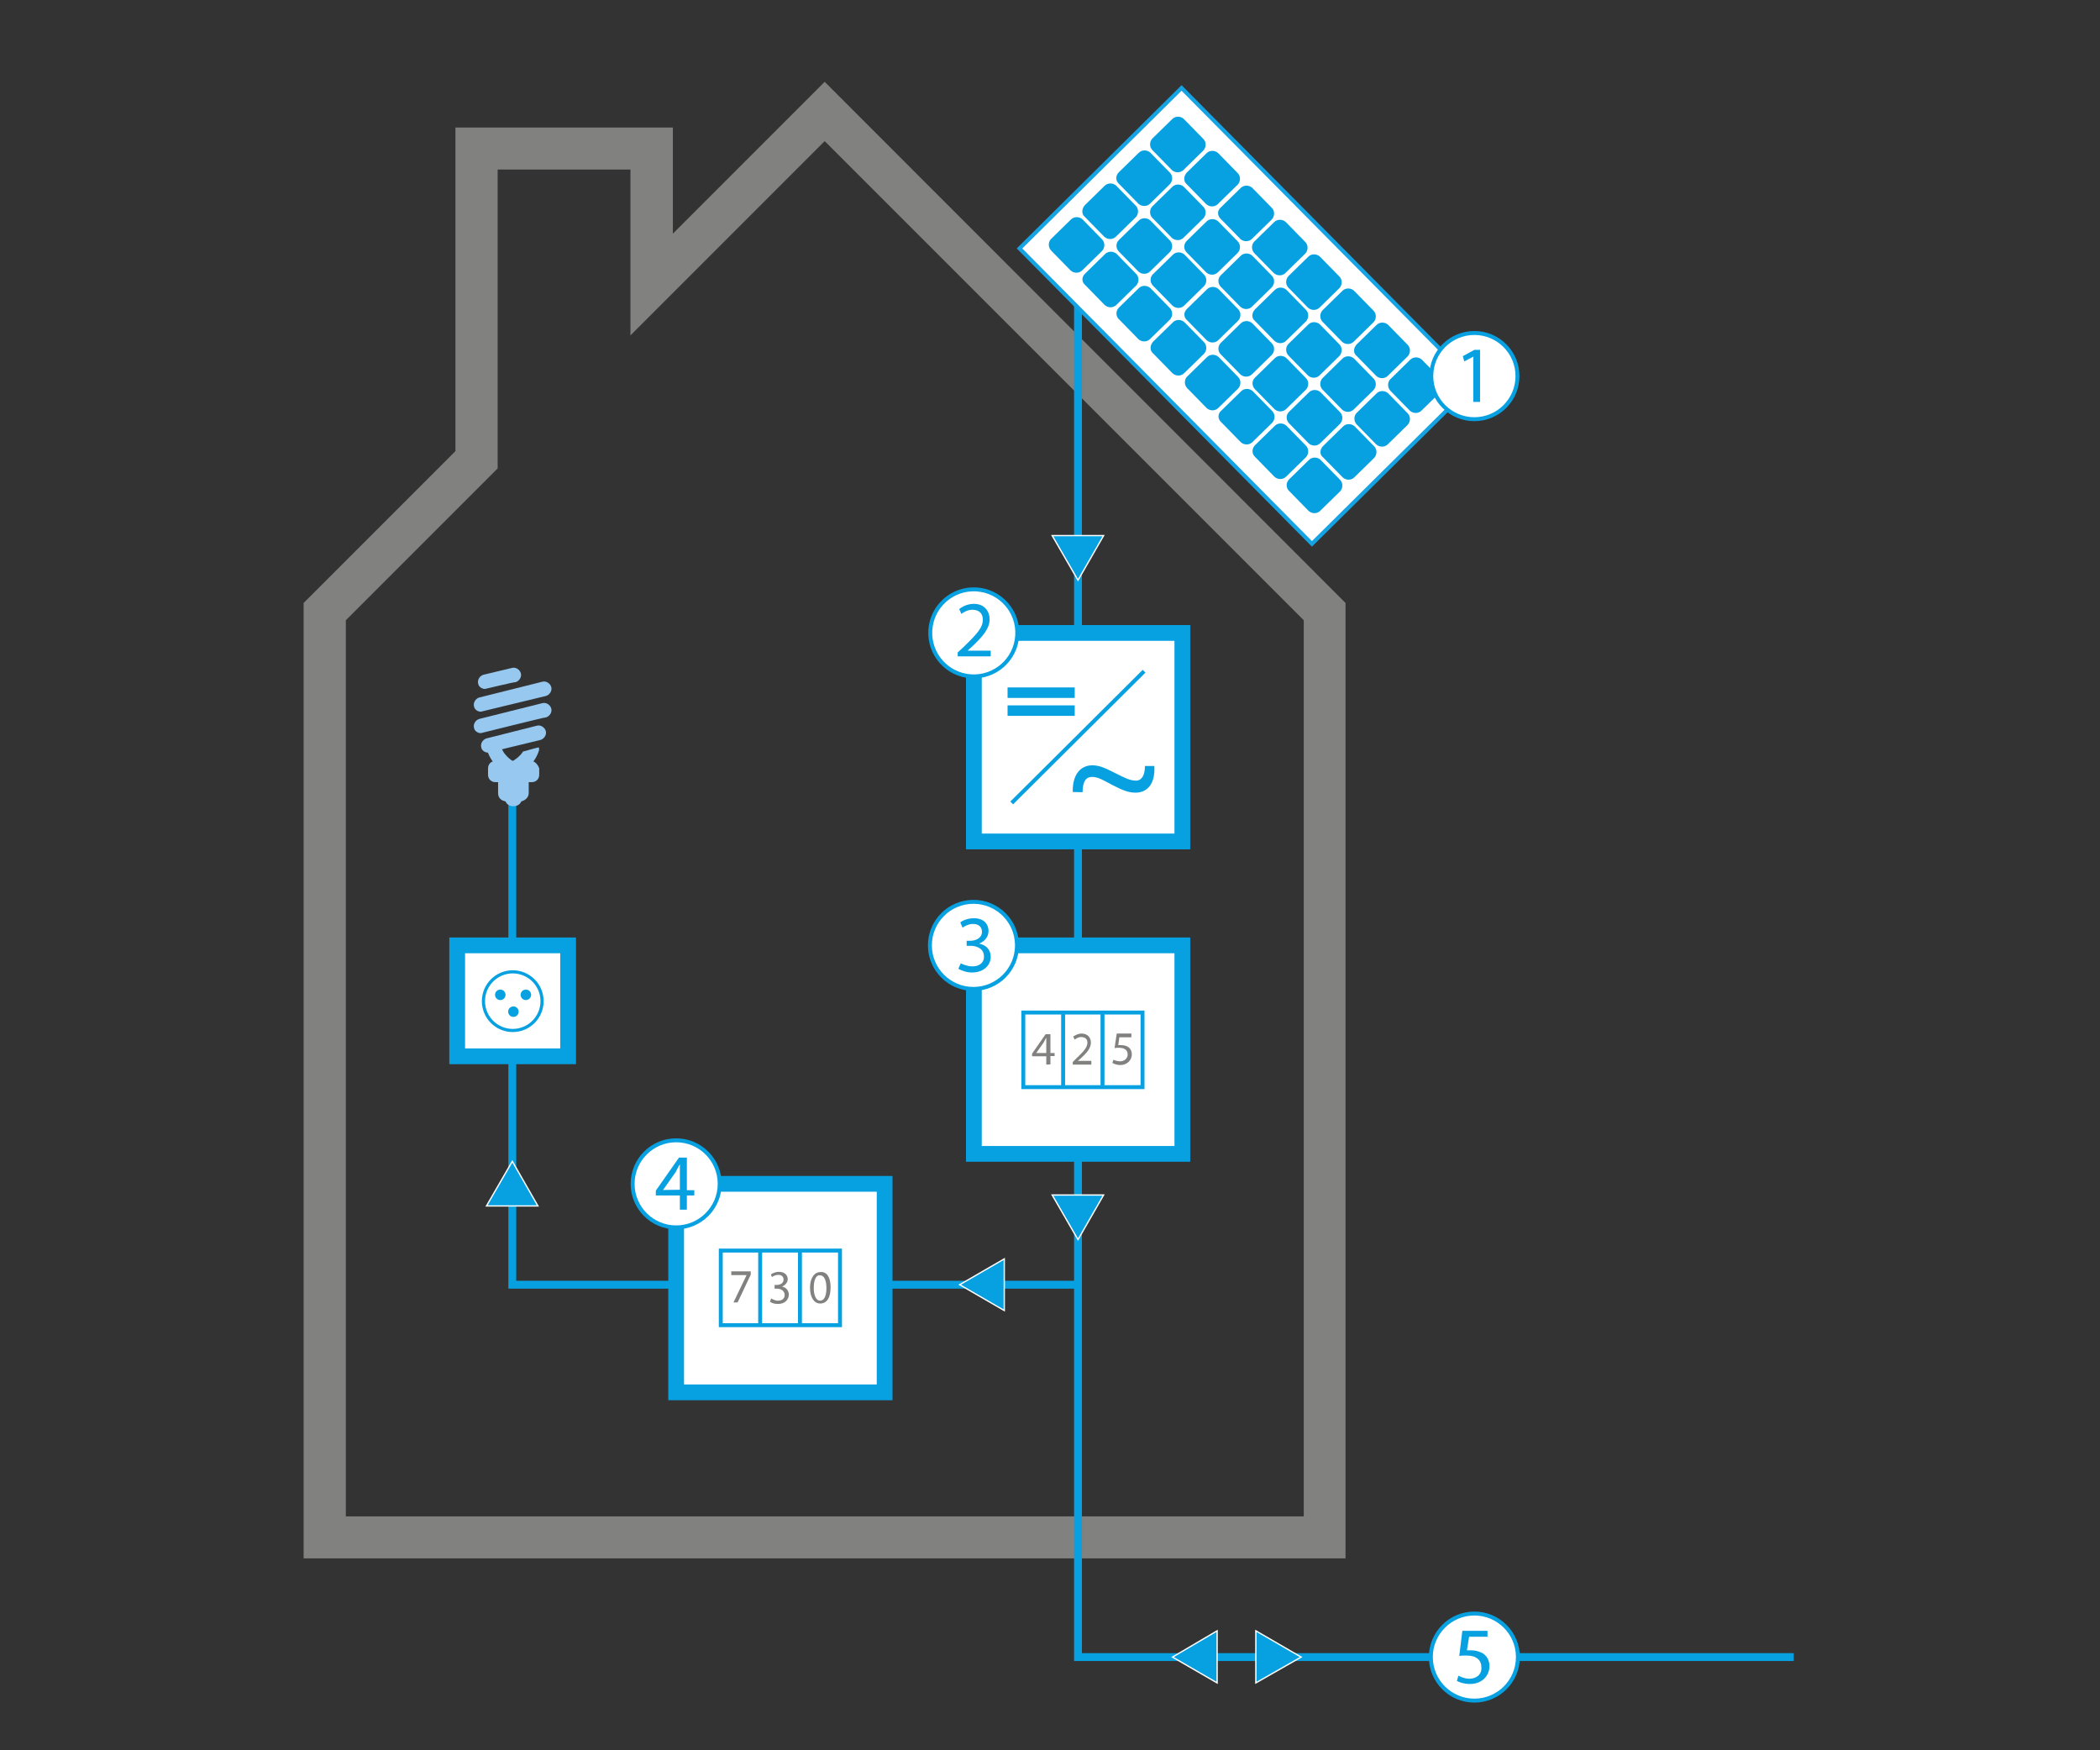 <?xml version="1.0" encoding="utf-8"?>
<!-- Generator: Adobe Illustrator 27.2.0, SVG Export Plug-In . SVG Version: 6.00 Build 0)  -->
<svg version="1.1" id="Ebene_1" xmlns="http://www.w3.org/2000/svg" xmlns:xlink="http://www.w3.org/1999/xlink" x="0px" y="0px"
	 width="960px" height="800px" viewBox="0 0 960 800" style="enable-background:new 0 0 960 800;" xml:space="preserve">
<rect x="0" y="0" width="960" height="800" fill="#333333" stroke="none"/>
<style type="text/css">
	.st0{fill:#818180;}
	.st1{fill:none;stroke:#07A1E2;stroke-width:3.601;stroke-miterlimit:10;}
	.st2{fill:#FFFFFF;stroke:#07A1E2;stroke-width:7.203;stroke-miterlimit:10;}
	.st3{fill:none;stroke:#07A1E2;stroke-width:4.802;stroke-miterlimit:10;}
	.st4{fill:#FFFFFF;stroke:#07A1E2;stroke-width:1.446;stroke-miterlimit:10;}
	.st5{fill:#07A1E2;}
	.st6{fill:#FFFFFF;stroke:#07A1E2;stroke-width:1.801;}
	.st7{fill:none;stroke:#07A1E2;stroke-width:1.801;stroke-miterlimit:10;}
	.st8{fill:#07A1E2;stroke:#FFFFFF;stroke-width:0.6;stroke-miterlimit:10;}
	.st9{fill:#FFFFFF;stroke:#15A3E3;stroke-width:1.801;stroke-miterlimit:10;}
	.st10{fill:#96C8F0;}
</style>
<g id="Ebene_1_00000067224678344455339390000005350073352199852693_">
	<g>
		<path class="st0" d="M377,64.5l219,219v409.6H158.1V283.5l63.9-63.9l5.5-5.5v-7.9V77.5h60.7V107v46.3l32.9-32.9L377,64.5
			 M377,37.4l-69.4,69.4V58.3h-99.4v147.9l-69.4,69.4v436.7h476.3V275.6L377,37.4L377,37.4z"/>
	</g>
</g>
<polyline class="st1" points="492.8,587.2 234.2,587.2 234.2,362.2 "/>
<polyline class="st1" points="492.8,138.5 492.8,757.4 820,757.4 "/>
<rect x="445.2" y="432.1" class="st2" width="95.3" height="95.3"/>
<rect x="445.2" y="289.3" class="st2" width="95.3" height="95.3"/>
<line class="st3" x1="460.6" y1="316.6" x2="491.3" y2="316.6"/>
<line class="st3" x1="460.6" y1="324.8" x2="491.3" y2="324.8"/>
<g>
	<rect x="209" y="432.1" class="st2" width="50.7" height="50.7"/>
	<g>
		<circle class="st4" cx="234.4" cy="457.6" r="13.4"/>
		<circle class="st5" cx="228.7" cy="454.7" r="2.4"/>
		<circle class="st5" cx="240.4" cy="454.7" r="2.4"/>
		<circle class="st5" cx="234.7" cy="462.4" r="2.4"/>
	</g>
</g>
<rect x="309.1" y="541.1" class="st2" width="95.3" height="95.3"/>
<g>
	
		<ellipse transform="matrix(0.16 -0.987 0.987 0.16 88.379 682.39)" class="st6" cx="445.2" cy="289.3" rx="19.9" ry="19.9"/>
	<g>
		<path class="st5" d="M437.8,300.1v-1.9l2.6-2.4c6-5.8,8.9-8.9,8.9-12.5c0-2.4-1.2-4.6-4.8-4.6c-2.2,0-4.1,1.2-5,1.9l-1-2.2
			c1.7-1.4,4.1-2.4,6.7-2.4c5,0,7.2,3.6,7.2,7c0,4.3-3.1,7.9-8.2,12.7l-1.9,1.7l0,0h10.6v2.6H437.8z"/>
	</g>
</g>
<g>
	<path class="st6" d="M464.9,432.1c0,11-8.9,19.9-19.9,19.9s-19.9-8.9-19.9-19.9c0-11,8.9-19.9,19.9-19.9
		C456,412.2,464.9,421.1,464.9,432.1z"/>
	<g>
		<path class="st5" d="M439.2,440.3c1,0.5,3.1,1.4,5.3,1.4c4.1,0,5.5-2.6,5.3-4.6c0-3.4-3.1-4.8-6.2-4.8h-1.7V430h1.7
			c2.4,0,5.3-1.2,5.3-4.1c0-1.9-1.2-3.6-4.1-3.6c-1.9,0-3.8,1-4.8,1.7l-1-2.4c1.2-1,3.6-1.9,6.2-1.9c4.8,0,6.7,2.9,6.7,5.8
			c0,2.4-1.4,4.6-4.3,5.8l0,0c2.9,0.5,5.3,2.6,5.3,6c0,3.8-3.1,7.2-8.6,7.2c-2.6,0-5-1-6.2-1.7L439.2,440.3z"/>
	</g>
</g>
<g>
	<circle class="st6" cx="674" cy="757.4" r="19.9"/>
	<g>
		<path class="st5" d="M680.7,748.1h-9.1l-1,6.2c0.5,0,1,0,1.9,0c1.9,0,3.6,0.5,5,1.2c1.9,1,3.4,3.1,3.4,6c0,4.6-3.6,8.2-8.9,8.2
			c-2.6,0-4.8-0.7-6-1.4l0.7-2.4c1,0.5,2.9,1.4,5,1.4c3.1,0,5.8-1.9,5.5-5.3c0-3.1-2.2-5.3-6.7-5.3c-1.4,0-2.4,0-3.4,0.2l1.4-11.5
			h11.5v2.6H680.7z"/>
	</g>
</g>
<g>
	<circle class="st6" cx="309.1" cy="541.1" r="19.9"/>
	<g>
		<path class="st5" d="M310.8,552.9v-6.5h-11v-2.2l10.6-15.1h3.6V544h3.4v2.4h-3.4v6.5H310.8z M310.8,543.8v-7.9c0-1.2,0-2.4,0-3.8
			l0,0c-0.7,1.4-1.4,2.4-1.9,3.6l-5.8,8.2l0,0L310.8,543.8L310.8,543.8z"/>
	</g>
</g>
<g>
	<rect x="329.5" y="571.6" class="st7" width="54.5" height="34.1"/>
	<line class="st7" x1="347.5" y1="571.6" x2="347.5" y2="605.7"/>
	<line class="st7" x1="365.7" y1="571.6" x2="365.7" y2="605.7"/>
</g>
<g>
	<path class="st0" d="M343.2,581.4v1.2l-6,12.7h-1.9l6-12.5l0,0h-7v-1.7h8.9V581.4z"/>
</g>
<g>
	<path class="st0" d="M352.5,593.5c0.5,0.2,1.7,1,3.1,1c2.4,0,3.1-1.4,3.1-2.6c0-1.9-1.7-2.9-3.6-2.9h-1v-1.7h1
		c1.4,0,3.1-0.7,3.1-2.4c0-1.2-0.7-2.2-2.4-2.2c-1.2,0-2.2,0.5-2.9,1l-0.5-1.2c0.7-0.5,2.2-1.2,3.6-1.2c2.9,0,4.1,1.7,4.1,3.4
		c0,1.4-1,2.6-2.6,3.4l0,0c1.7,0.2,3.1,1.7,3.1,3.6c0,2.2-1.7,4.3-5,4.3c-1.7,0-2.9-0.5-3.6-1L352.5,593.5z"/>
</g>
<g>
	<path class="st0" d="M379.7,588.4c0,4.8-1.7,7.4-4.8,7.4c-2.6,0-4.6-2.6-4.6-7.2c0-4.8,2.2-7.2,4.8-7.2
		C378,581.2,379.7,583.8,379.7,588.4z M372,588.7c0,3.6,1.2,5.8,2.9,5.8c1.9,0,2.9-2.2,2.9-5.8c0-3.4-1-5.8-2.9-5.8
		C373.2,582.6,372,584.8,372,588.7z"/>
</g>
<g>
	<rect x="467.8" y="462.8" class="st7" width="54.5" height="34.1"/>
	<line class="st7" x1="486" y1="462.8" x2="486" y2="496.7"/>
	<line class="st7" x1="504" y1="462.8" x2="504" y2="496.7"/>
</g>
<g>
	<path class="st0" d="M478.3,486.6v-3.8h-6.5v-1.2l6.2-8.9h2.2v8.6h1.9v1.4h-1.9v3.8L478.3,486.6L478.3,486.6z M478.3,481.3v-4.8
		c0-0.7,0-1.4,0-2.2l0,0c-0.5,0.7-0.7,1.4-1.2,2.2l-3.4,4.8l0,0H478.3z"/>
</g>
<g>
	<path class="st0" d="M490.4,486.6v-1.2l1.4-1.4c3.6-3.4,5.3-5.3,5.3-7.4c0-1.4-0.7-2.6-2.9-2.6c-1.2,0-2.4,0.7-2.9,1.2l-0.7-1.4
		c1-0.7,2.4-1.4,3.8-1.4c3.1,0,4.3,2.2,4.3,4.1c0,2.6-1.9,4.8-4.8,7.4l-1.2,1l0,0h6.2v1.7h-8.6V486.6z"/>
</g>
<g>
	<path class="st0" d="M517,474.1h-5.3l-0.5,3.6c0.2,0,0.7,0,1.2,0c1.2,0,2.2,0.2,3.1,0.7c1.2,0.7,1.9,1.9,1.9,3.6
		c0,2.6-2.2,4.8-5.3,4.8c-1.4,0-2.9-0.5-3.6-1l0.5-1.4c0.5,0.2,1.7,0.7,3.1,0.7c1.7,0,3.4-1.2,3.4-3.1s-1.2-3.1-4.1-3.1
		c-0.7,0-1.4,0-1.9,0.2l1-6.7h6.7v1.7H517z"/>
</g>
<polygon class="st8" points="504.5,244.8 492.8,265.2 481,244.8 "/>
<polygon class="st8" points="504.5,546.2 492.8,566.6 481,546.2 "/>
<polygon class="st8" points="222.4,551.2 234.2,530.8 245.9,551.2 "/>
<polygon class="st8" points="459.1,599 438.7,587.2 459.1,575.4 "/>
<polygon class="st8" points="556.4,769.2 536,757.4 556.4,745.4 "/>
<polygon class="st8" points="574.1,745.4 594.8,757.4 574.1,769.2 "/>
<path class="st5" d="M490.4,362c-0.2-8.2,3.8-12.2,8.9-12.2c3.1,0,5.5,1,10.6,3.6c3.8,1.9,6.5,3.4,9.4,3.4c2.6,0,4.1-2.4,4.1-6.7
	h4.3c0.5,8.9-3.8,12.2-8.6,12.2c-3.1,0-5.8-1-10.8-3.6c-3.6-1.9-6.2-3.6-9.1-3.6c-2.6,0-4.3,1.9-4.3,7L490.4,362L490.4,362z"/>
<line class="st7" x1="462.5" y1="367" x2="523" y2="306.8"/>
<g>
	
		<rect x="517.6" y="49.7" transform="matrix(0.711 -0.704 0.704 0.711 63.056 442.613)" class="st9" width="104.2" height="189.9"/>
	<g>
		<path class="st5" d="M635.6,173.3l9.1-8.9c1.4-1.4,3.8-1.4,5.3,0l8.9,9.1c1.4,1.4,1.4,3.8,0,5.3l-9.1,8.9c-1.4,1.4-3.8,1.4-5.3,0
			l-8.9-9.1C634.2,177.1,634.2,174.7,635.6,173.3z"/>
		<path class="st5" d="M620.2,188.7l9.1-8.9c1.4-1.4,3.8-1.4,5.3,0l8.9,9.1c1.4,1.4,1.4,3.8,0,5.3l-9.1,8.9c-1.4,1.4-3.8,1.4-5.3,0
			l-8.9-9.1C618.8,192.5,618.8,190.1,620.2,188.7z"/>
		<path class="st5" d="M604.9,203.8l9.1-8.9c1.4-1.4,3.8-1.4,5.3,0l8.9,9.1c1.4,1.4,1.4,3.8,0,5.3l-9.1,8.9c-1.4,1.4-3.8,1.4-5.3,0
			l-8.9-9.1C603.2,207.9,603.2,205.5,604.9,203.8z"/>
		<path class="st5" d="M589.3,219.1l9.1-8.9c1.4-1.4,3.8-1.4,5.3,0l8.9,9.1c1.4,1.4,1.4,3.8,0,5.3l-9.1,8.9c-1.4,1.4-3.8,1.4-5.3,0
			l-8.9-9.1C587.8,223,587.8,220.6,589.3,219.1z"/>
	</g>
	<g>
		<path class="st5" d="M620.2,157.4l9.1-8.9c1.4-1.4,3.8-1.4,5.3,0l8.9,9.1c1.4,1.4,1.4,3.8,0,5.3l-9.1,8.9c-1.4,1.4-3.8,1.4-5.3,0
			l-8.9-9.1C618.6,161.5,618.6,159.1,620.2,157.4z"/>
		<path class="st5" d="M604.6,172.8l9.1-8.9c1.4-1.4,3.8-1.4,5.3,0l8.9,9.1c1.4,1.4,1.4,3.8,0,5.3l-9.1,8.9c-1.4,1.4-3.8,1.4-5.3,0
			l-8.9-9.1C603.2,176.7,603.2,174.3,604.6,172.8z"/>
		<path class="st5" d="M589.3,188.2l9.1-8.9c1.4-1.4,3.8-1.4,5.3,0l8.9,9.1c1.4,1.4,1.4,3.8,0,5.3l-9.1,8.9c-1.4,1.4-3.8,1.4-5.3,0
			l-8.9-9.1C587.8,192,587.8,189.6,589.3,188.2z"/>
		<path class="st5" d="M573.7,203.5l9.1-8.9c1.4-1.4,3.8-1.4,5.3,0l8.9,9.1c1.4,1.4,1.4,3.8,0,5.3l-9.1,8.9c-1.4,1.4-3.8,1.4-5.3,0
			l-8.9-9.1C572.2,207.4,572.2,205,573.7,203.5z"/>
	</g>
	<g>
		<path class="st5" d="M604.6,141.8l9.1-8.9c1.4-1.4,3.8-1.4,5.3,0l8.9,9.1c1.4,1.4,1.4,3.8,0,5.3l-9.1,8.9c-1.4,1.4-3.8,1.4-5.3,0
			l-8.9-9.1C603.2,145.7,603.2,143.3,604.6,141.8z"/>
		<path class="st5" d="M589,157.2l9.1-8.9c1.4-1.4,3.8-1.4,5.3,0l8.9,9.1c1.4,1.4,1.4,3.8,0,5.3l-9.1,8.9c-1.4,1.4-3.8,1.4-5.3,0
			l-8.9-9.1C587.6,161,587.6,158.6,589,157.2z"/>
		<path class="st5" d="M573.7,172.6l9.1-8.9c1.4-1.4,3.8-1.4,5.3,0l8.9,9.1c1.4,1.4,1.4,3.8,0,5.3l-9.1,8.9c-1.4,1.4-3.8,1.4-5.3,0
			l-8.9-9.1C572.2,176.4,572.2,174,573.7,172.6z"/>
		<path class="st5" d="M558.3,187.7l9.1-8.9c1.4-1.4,3.8-1.4,5.3,0l8.9,9.1c1.4,1.4,1.4,3.8,0,5.3l-9.1,8.9c-1.4,1.4-3.8,1.4-5.3,0
			l-8.9-9.1C556.6,191.5,556.6,189.1,558.3,187.7z"/>
	</g>
	<g>
		<path class="st5" d="M589,126.2l9.1-8.9c1.4-1.4,3.8-1.4,5.3,0l8.9,9.1c1.4,1.4,1.4,3.8,0,5.3l-9.1,8.9c-1.4,1.4-3.8,1.4-5.3,0
			l-8.9-9.1C587.6,130.1,587.6,127.7,589,126.2z"/>
		<path class="st5" d="M573.7,141.4l9.1-8.9c1.4-1.4,3.8-1.4,5.3,0l8.9,9.1c1.4,1.4,1.4,3.8,0,5.3l-9.1,8.9c-1.4,1.4-3.8,1.4-5.3,0
			l-8.9-9.1C572,145.4,572.2,143,573.7,141.4z"/>
		<path class="st5" d="M558.1,156.7l9.1-8.9c1.4-1.4,3.8-1.4,5.3,0l8.9,9.1c1.4,1.4,1.4,3.8,0,5.3l-9.1,8.9c-1.4,1.4-3.8,1.4-5.3,0
			l-8.9-9.1C556.6,160.6,556.6,158.2,558.1,156.7z"/>
		<path class="st5" d="M542.7,172.1l9.1-8.9c1.4-1.4,3.8-1.4,5.3,0l8.9,9.1c1.4,1.4,1.4,3.8,0,5.3l-9.1,8.9c-1.4,1.4-3.8,1.4-5.3,0
			l-8.9-9.1C541.3,175.9,541.3,173.5,542.7,172.1z"/>
	</g>
	<g>
		<path class="st5" d="M573.4,110.4l9.1-8.9c1.4-1.4,3.8-1.4,5.3,0l8.9,9.1c1.4,1.4,1.4,3.8,0,5.3l-9.1,8.9c-1.4,1.4-3.8,1.4-5.3,0
			l-8.9-9.1C572,114.2,572,111.8,573.4,110.4z"/>
		<path class="st5" d="M558.1,125.8l9.1-8.9c1.4-1.4,3.8-1.4,5.3,0l8.9,9.1c1.4,1.4,1.4,3.8,0,5.3l-9.1,8.9c-1.4,1.4-3.8,1.4-5.3,0
			l-8.9-9.1C556.6,129.6,556.6,127.2,558.1,125.8z"/>
		<path class="st5" d="M542.7,141.1l9.1-8.9c1.4-1.4,3.8-1.4,5.3,0l8.9,9.1c1.4,1.4,1.4,3.8,0,5.3l-9.1,8.9c-1.4,1.4-3.8,1.4-5.3,0
			l-8.9-9.1C541,145,541,142.6,542.7,141.1z"/>
		<path class="st5" d="M527.1,156.2l9.1-8.9c1.4-1.4,3.8-1.4,5.3,0l8.9,9.1c1.4,1.4,1.4,3.8,0,5.3l-9.1,8.9c-1.4,1.4-3.8,1.4-5.3,0
			l-8.9-9.1C525.6,160.3,525.6,157.9,527.1,156.2z"/>
	</g>
	<g>
		<path class="st5" d="M558.1,94.8l9.1-8.9c1.4-1.4,3.8-1.4,5.3,0l8.9,9.1c1.4,1.4,1.4,3.8,0,5.3l-9.1,8.9c-1.4,1.4-3.8,1.4-5.3,0
			l-8.9-9.1C556.4,98.6,556.4,96.2,558.1,94.8z"/>
		<path class="st5" d="M542.5,110.1l9.1-8.9c1.4-1.4,3.8-1.4,5.3,0l8.9,9.1c1.4,1.4,1.4,3.8,0,5.3l-9.1,8.9c-1.4,1.4-3.8,1.4-5.3,0
			l-8.9-9.1C541,114,541,111.6,542.5,110.1z"/>
		<path class="st5" d="M527.1,125.3l9.1-8.9c1.4-1.4,3.8-1.4,5.3,0l8.9,9.1c1.4,1.4,1.4,3.8,0,5.3l-9.1,8.9c-1.4,1.4-3.8,1.4-5.3,0
			l-8.9-9.1C525.6,129.1,525.6,126.7,527.1,125.3z"/>
		<path class="st5" d="M511.5,140.6l9.1-8.9c1.4-1.4,3.8-1.4,5.3,0l8.9,9.1c1.4,1.4,1.4,3.8,0,5.3l-9.1,8.9c-1.4,1.4-3.8,1.4-5.3,0
			l-8.9-9.1C510,144.5,510,142.1,511.5,140.6z"/>
	</g>
	<g>
		<path class="st5" d="M542.5,78.9l9.1-8.9c1.4-1.4,3.8-1.4,5.3,0l8.9,9.1c1.4,1.4,1.4,3.8,0,5.3l-9.1,8.9c-1.4,1.4-3.8,1.4-5.3,0
			l-8.9-9.1C541,83,541,80.6,542.5,78.9z"/>
		<path class="st5" d="M526.8,94.3l9.1-8.9c1.4-1.4,3.8-1.4,5.3,0l8.9,9.1c1.4,1.4,1.4,3.8,0,5.3l-9.1,8.9c-1.4,1.4-3.8,1.4-5.3,0
			l-8.9-9.1C525.4,98.1,525.4,95.7,526.8,94.3z"/>
		<path class="st5" d="M511.5,109.7l9.1-8.9c1.4-1.4,3.8-1.4,5.3,0l8.9,9.1c1.4,1.4,1.4,3.8,0,5.3l-9.1,8.9c-1.4,1.4-3.8,1.4-5.3,0
			l-8.9-9.1C510,113.5,510,111.1,511.5,109.7z"/>
		<path class="st5" d="M496.1,125l9.1-8.9c1.4-1.4,3.8-1.4,5.3,0l8.9,9.1c1.4,1.4,1.4,3.8,0,5.3l-9.1,8.9c-1.4,1.4-3.8,1.4-5.3,0
			l-8.9-9.1C494.4,128.9,494.4,126.5,496.1,125z"/>
	</g>
	<g>
		<path class="st5" d="M526.8,63.3l9.1-8.9c1.4-1.4,3.8-1.4,5.3,0l8.9,9.1c1.4,1.4,1.4,3.8,0,5.3l-9.1,8.9c-1.4,1.4-3.8,1.4-5.3,0
			l-8.9-9.1C525.4,67.2,525.4,64.8,526.8,63.3z"/>
		<path class="st5" d="M511.5,78.7l9.1-8.9c1.4-1.4,3.8-1.4,5.3,0l8.9,9.1c1.4,1.4,1.4,3.8,0,5.3l-9.1,8.9c-1.4,1.4-3.8,1.4-5.3,0
			l-8.9-9.1C509.8,82.5,510,80.1,511.5,78.7z"/>
		<path class="st5" d="M495.9,93.8l9.1-8.9c1.4-1.4,3.8-1.4,5.3,0l8.9,9.1c1.4,1.4,1.4,3.8,0,5.3l-9.1,8.9c-1.4,1.4-3.8,1.4-5.3,0
			l-8.9-9.1C494.4,97.9,494.4,95.5,495.9,93.8z"/>
		<path class="st5" d="M480.5,109.2l9.1-8.9c1.4-1.4,3.8-1.4,5.3,0l8.9,9.1c1.4,1.4,1.4,3.8,0,5.3l-9.1,8.9c-1.4,1.4-3.8,1.4-5.3,0
			l-8.9-9.1C479.1,113,479.1,110.6,480.5,109.2z"/>
	</g>
</g>
<g>
	<circle class="st6" cx="674" cy="171.9" r="19.7"/>
	<g>
		<path class="st5" d="M673.5,163L673.5,163l-4.1,2.2l-0.7-2.4l5.3-2.9h2.6v23.8h-3.1V163z"/>
	</g>
</g>
<g>
	<g>
		<path class="st10" d="M221.7,314.9c-1.4,0-2.9-1-3.1-2.4c-0.5-1.7,0.7-3.6,2.4-4.1l13-3.1c1.7-0.5,3.6,0.7,4.1,2.4
			c0.5,1.7-0.7,3.6-2.4,4.1C235.4,311.6,221.9,314.9,221.7,314.9z"/>
		<path class="st10" d="M219.8,325.3c-1.4,0-2.9-1-3.1-2.4c-0.5-1.7,0.7-3.6,2.4-4.1l28.8-7.2c1.7-0.5,3.6,0.7,4.1,2.4
			c0.5,1.7-0.7,3.6-2.4,4.1C249.3,318.1,220,325.3,219.8,325.3z"/>
		<path class="st10" d="M219.8,335.1c-1.4,0-2.9-1-3.1-2.4c-0.5-1.7,0.7-3.6,2.4-4.1l28.8-7.2c1.7-0.5,3.6,0.7,4.1,2.4
			c0.5,1.7-0.7,3.6-2.4,4.1C249.3,327.7,220,335.1,219.8,335.1z"/>
		<path class="st10" d="M223.1,344c-1.4,0-2.9-1-3.1-2.4c-0.5-1.7,0.7-3.6,2.4-4.1l23-5.8c1.7-0.5,3.6,0.7,4.1,2.4
			c0.5,1.7-0.7,3.6-2.4,4.1C246.9,338.2,223.4,344,223.1,344z"/>
	</g>
	<path class="st10" d="M233.9,354.6c1.2,0,2.4-0.7,3.1-1.9c0.7-1.7,0-3.6-1.7-4.3c0,0-4.8-2.4-6.2-7c-0.5-1.7-2.4-2.6-4.1-2.2
		c-1.7,0.5-2.6,2.4-2.2,4.1c2.4,7.4,9.6,11,9.8,11C233,354.3,233.5,354.6,233.9,354.6z"/>
	<path class="st10" d="M233.7,348.3c-1.7,0.7-2.4,2.6-1.7,4.3c0.5,1.2,1.7,1.9,3.1,1.9c0.5,0,1,0,1.4-0.2c0.2-0.2,7.4-3.6,9.8-11
		c0.2-0.5,0.2-1.2,0-1.7c-1.2,0.2-3.8,1-7.2,1.9C237.3,346.4,233.9,348.1,233.7,348.3z"/>
	<path class="st10" d="M242.8,347.8h-16.3c-1.9,0-3.4,1.4-3.4,3.4v2.9c0,1.9,1.4,3.4,3.4,3.4h1.2c0,1,0,4.3,0,5
		c0,2.2,1.4,3.4,3.4,3.8c0,0,0.7,2.2,3.6,2.2c2.9,0,3.6-2.2,3.6-2.2c1.9-0.5,3.4-1.9,3.4-3.8c0-0.7,0-4.3,0-5h1.4
		c1.9,0,3.4-1.4,3.4-3.4v-2.9C245.9,349.5,244.5,347.8,242.8,347.8z"/>
</g>
</svg>
